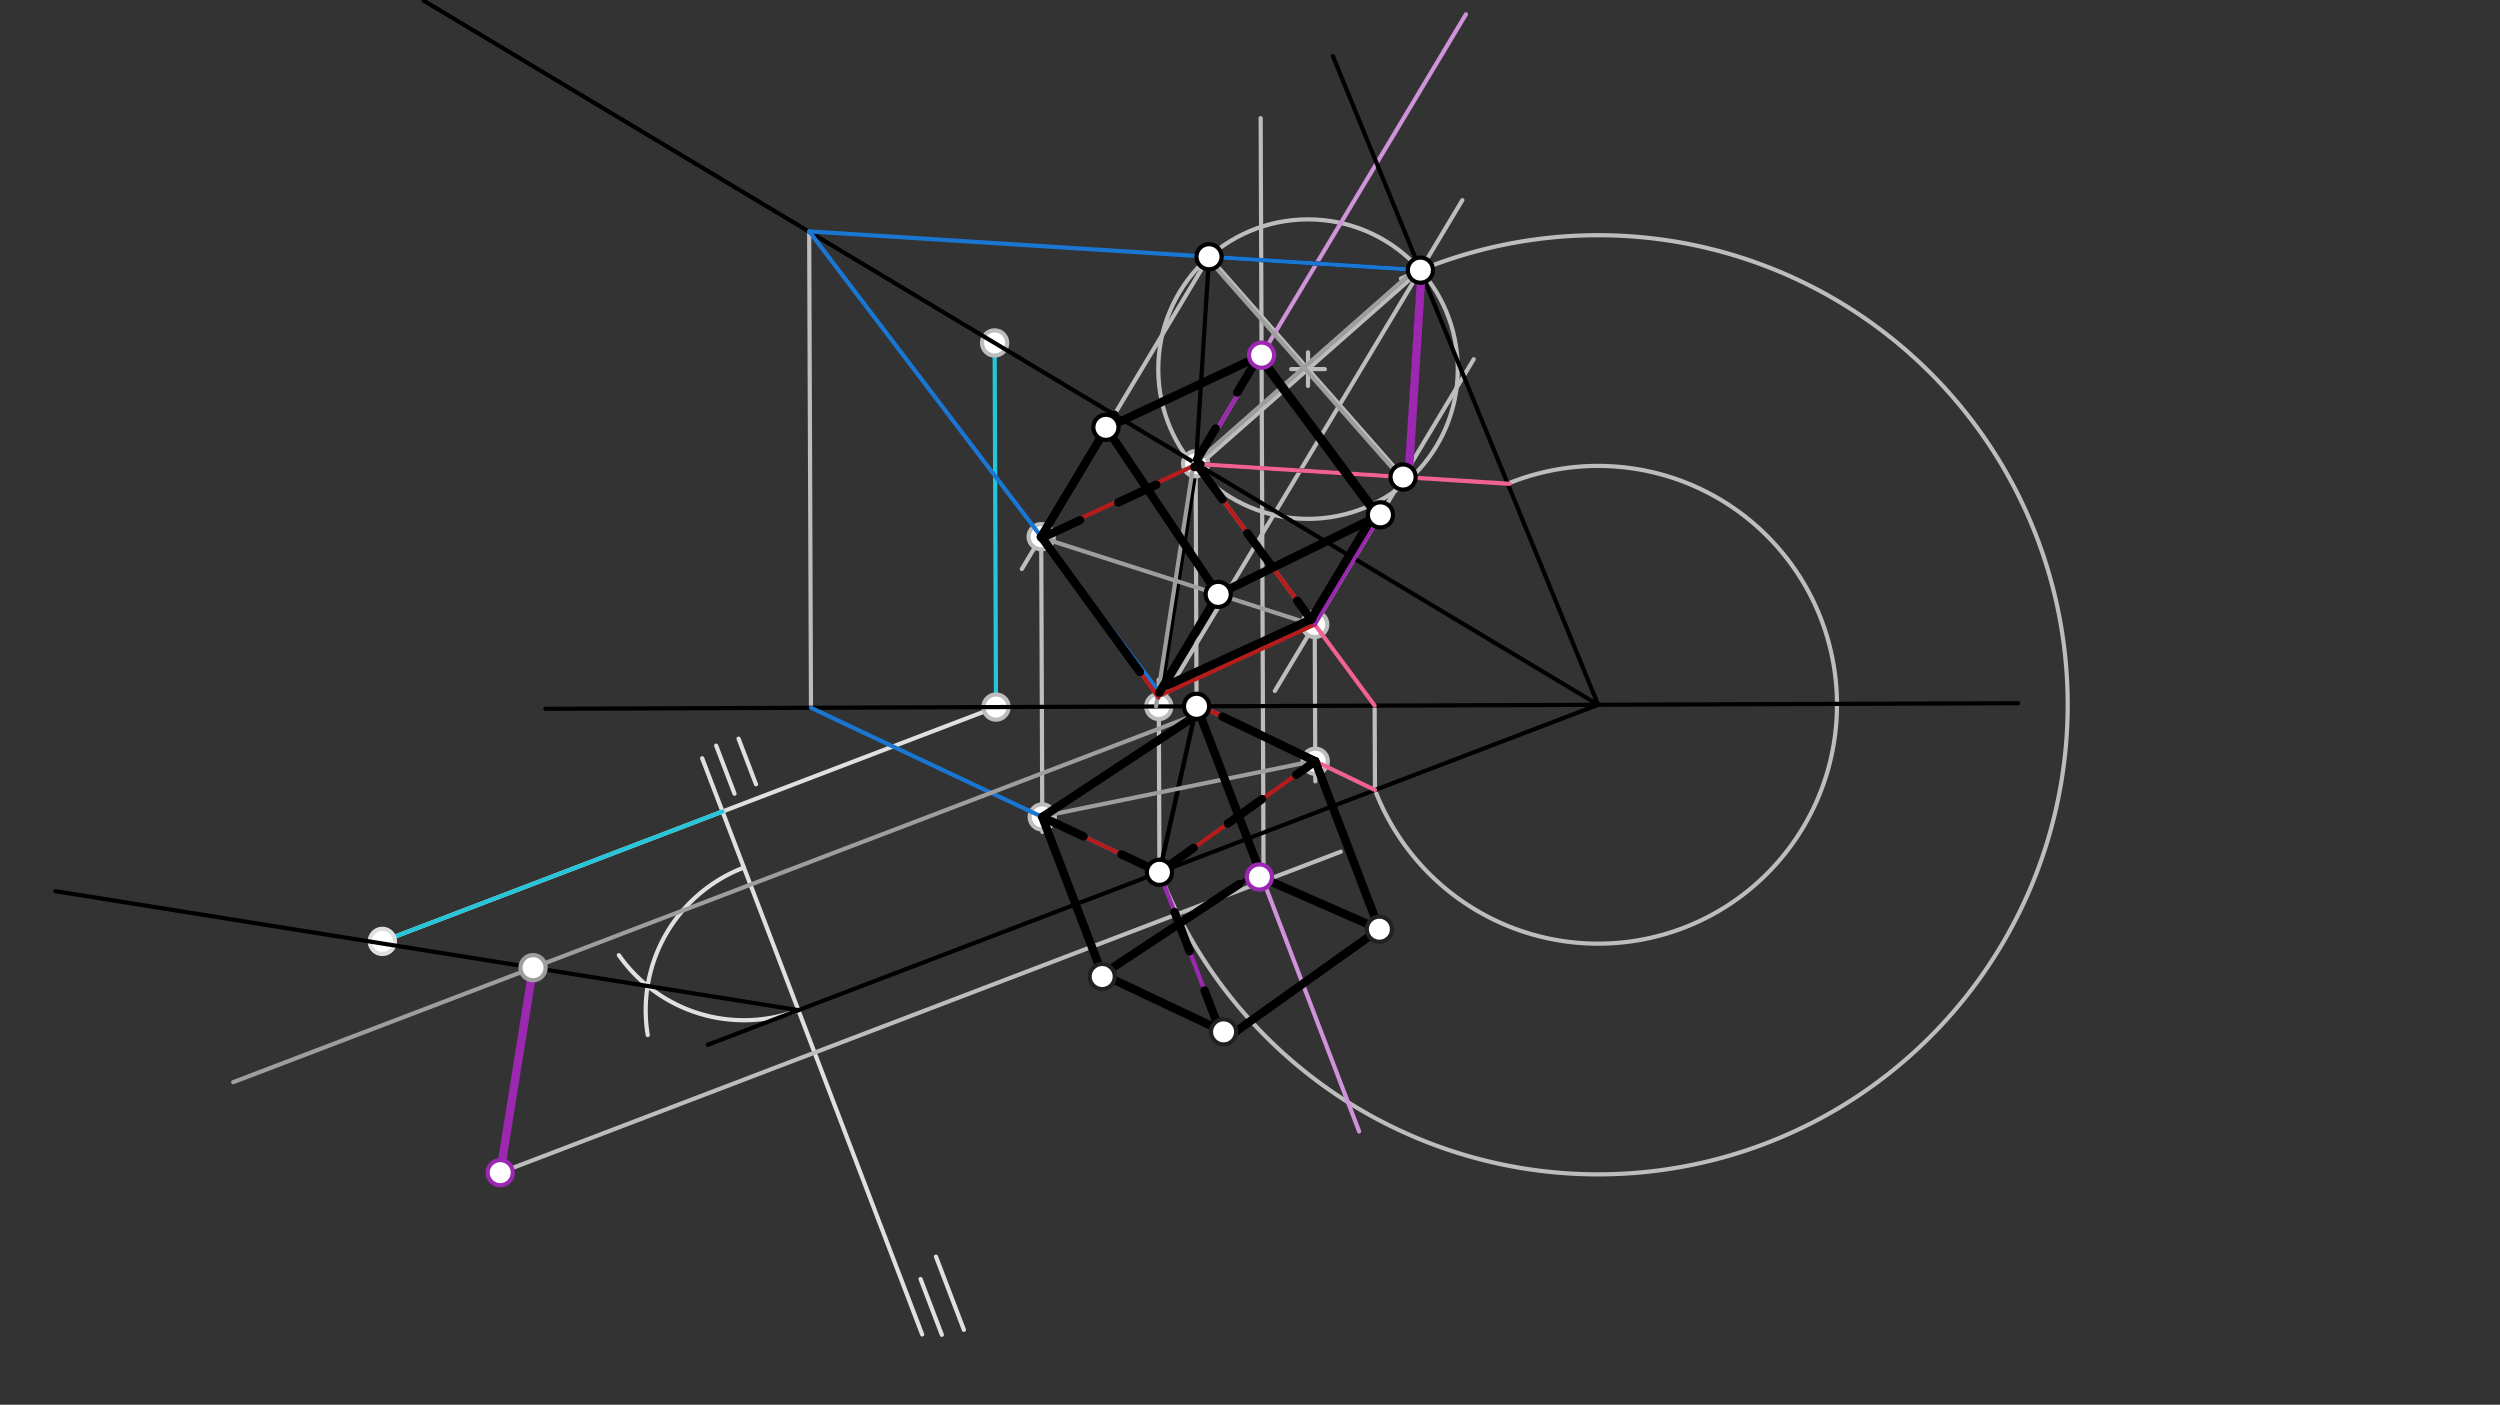 <svg xmlns="http://www.w3.org/2000/svg" class="svg--1it" height="100%" preserveAspectRatio="xMidYMid meet" viewBox="0 0 595.276 334.488" width="100%"><rect x="0" y="0" width="595.276" height="334.488" fill="#333333" stroke="none"/><defs><marker id="marker-arrow" markerHeight="16" markerUnits="userSpaceOnUse" markerWidth="24" orient="auto-start-reverse" refX="24" refY="4" viewBox="0 0 24 8"><path d="M 0 0 L 24 4 L 0 8 z" stroke="inherit"></path></marker></defs><g class="aux-layer--1FB"><g class="element--2qn"><line stroke="#E0E0E0" stroke-dasharray="none" stroke-linecap="round" stroke-width="1" x1="167.194" x2="219.584" y1="180.549" y2="317.747"></line></g><g class="element--2qn"><line stroke="#E0E0E0" stroke-dasharray="none" stroke-linecap="round" stroke-width="1" x1="175.861" x2="180.01" y1="175.882" y2="186.746"></line></g><g class="element--2qn"><line stroke="#E0E0E0" stroke-dasharray="none" stroke-linecap="round" stroke-width="1" x1="170.528" x2="174.899" y1="177.549" y2="188.995"></line></g><g class="element--2qn"><line stroke="#E0E0E0" stroke-dasharray="none" stroke-linecap="round" stroke-width="1" x1="219.194" x2="224.264" y1="304.549" y2="317.825"></line></g><g class="element--2qn"><line stroke="#E0E0E0" stroke-dasharray="none" stroke-linecap="round" stroke-width="1" x1="222.861" x2="229.518" y1="299.215" y2="316.649"></line></g><g class="element--2qn"><path d="M 177.132 206.573 A 36.353 36.353 0 0 0 154.231 246.445" fill="none" stroke="#E0E0E0" stroke-dasharray="none" stroke-linecap="round" stroke-width="1"></path></g><g class="element--2qn"><path d="M 190.1 240.534 A 36.353 36.353 0 0 1 147.357 227.429" fill="none" stroke="#E0E0E0" stroke-dasharray="none" stroke-linecap="round" stroke-width="1"></path></g><g class="element--2qn"><line stroke="#E0E0E0" stroke-dasharray="none" stroke-linecap="round" stroke-width="1" x1="91.04" x2="238.313" y1="224.159" y2="167.923"></line></g><g class="element--2qn"><line stroke="#26C6DA" stroke-dasharray="none" stroke-linecap="round" stroke-width="1" x1="172.037" x2="91.04" y1="193.231" y2="224.159"></line></g><g class="element--2qn"><line stroke="#26C6DA" stroke-dasharray="none" stroke-linecap="round" stroke-width="1" x1="237.161" x2="236.831" y1="168.363" y2="81.663"></line></g><g class="element--2qn"><line stroke="#BDBDBD" stroke-dasharray="none" stroke-linecap="round" stroke-width="1" x1="284.912" x2="284.693" y1="168.181" y2="110.412"></line></g><g class="element--2qn"><line stroke="#BDBDBD" stroke-dasharray="none" stroke-linecap="round" stroke-width="1" x1="276.075" x2="275.9" y1="207.704" y2="161.831"></line></g><g class="element--2qn"><path d="M 276.075 207.704 A 111.811 111.811 0 1 0 333.572 66.345" fill="none" stroke="#BDBDBD" stroke-dasharray="none" stroke-linecap="round" stroke-width="1"></path></g><g class="element--2qn"><line stroke="#BDBDBD" stroke-dasharray="none" stroke-linecap="round" stroke-width="1" x1="275.925" x2="348.206" y1="168.215" y2="47.656"></line></g><g class="element--2qn"><line stroke="#BDBDBD" stroke-dasharray="none" stroke-linecap="round" stroke-width="1" x1="338.213" x2="284.697" y1="64.324" y2="111.46"></line></g><g class="element--2qn"><g class="center--1s5"><line x1="307.455" y1="87.892" x2="315.455" y2="87.892" stroke="#BDBDBD" stroke-width="1" stroke-linecap="round"></line><line x1="311.455" y1="83.892" x2="311.455" y2="91.892" stroke="#BDBDBD" stroke-width="1" stroke-linecap="round"></line><circle class="hit--230" cx="311.455" cy="87.892" r="4" stroke="none" fill="transparent"></circle></g><circle cx="311.455" cy="87.892" fill="none" r="35.657" stroke="#BDBDBD" stroke-dasharray="none" stroke-width="1"></circle></g><g class="element--2qn"><line stroke="#BDBDBD" stroke-dasharray="none" stroke-linecap="round" stroke-width="1" x1="311.455" x2="335.023" y1="87.892" y2="114.65"></line></g><g class="element--2qn"><line stroke="#BDBDBD" stroke-dasharray="none" stroke-linecap="round" stroke-width="1" x1="311.455" x2="287.887" y1="87.892" y2="61.133"></line></g><g class="element--2qn"><path d="M 359.003 115.17 A 56.878 56.878 0 1 1 327.393 188.108" fill="none" stroke="#BDBDBD" stroke-dasharray="none" stroke-linecap="round" stroke-width="1"></path></g><g class="element--2qn"><line stroke="#BDBDBD" stroke-dasharray="none" stroke-linecap="round" stroke-width="1" x1="327.393" x2="327.317" y1="188.108" y2="168.02"></line></g><g class="element--2qn"><line stroke="#BDBDBD" stroke-dasharray="none" stroke-linecap="round" stroke-width="1" x1="350.909" x2="303.55" y1="85.539" y2="164.528"></line></g><g class="element--2qn"><line stroke="#BDBDBD" stroke-dasharray="none" stroke-linecap="round" stroke-width="1" x1="313.049" x2="313.191" y1="148.685" y2="186.051"></line></g><g class="element--2qn"><line stroke="#BDBDBD" stroke-dasharray="none" stroke-linecap="round" stroke-width="1" x1="192.673" x2="193.104" y1="55.097" y2="168.53"></line></g><g class="element--2qn"><line stroke="#BDBDBD" stroke-dasharray="none" stroke-linecap="round" stroke-width="1" x1="287.887" x2="243.306" y1="61.133" y2="135.49"></line></g><g class="element--2qn"><line stroke="#BDBDBD" stroke-dasharray="none" stroke-linecap="round" stroke-width="1" x1="247.92" x2="248.188" y1="127.794" y2="198.1"></line></g><g class="element--2qn"><line stroke="#000000" stroke-dasharray="none" stroke-linecap="round" stroke-width="1" x1="284.929" x2="275.948" y1="110.576" y2="168.681"></line></g><g class="element--2qn"><line stroke="#000000" stroke-dasharray="none" stroke-linecap="round" stroke-width="1" x1="276.075" x2="285.112" y1="207.704" y2="167.286"></line></g><g class="element--2qn"><line stroke="#CE93D8" stroke-dasharray="none" stroke-linecap="round" stroke-width="1" x1="284.747" x2="349.052" y1="110.661" y2="3.406"></line></g><g class="element--2qn"><line stroke="#CE93D8" stroke-dasharray="none" stroke-linecap="round" stroke-width="1" x1="285.194" x2="323.622" y1="168.771" y2="269.405"></line></g><g class="element--2qn"><line stroke="#BDBDBD" stroke-dasharray="none" stroke-linecap="round" stroke-width="1" x1="119.108" x2="319.263" y1="279.222" y2="202.793"></line></g><g class="element--2qn"><line stroke="#BDBDBD" stroke-dasharray="none" stroke-linecap="round" stroke-width="1" x1="300.868" x2="300.177" y1="209.817" y2="28.142"></line></g><g class="element--2qn"><circle cx="91.04" cy="224.159" r="3" stroke="#E0E0E0" stroke-width="1" fill="#ffffff"></circle>}</g><g class="element--2qn"><circle cx="237.161" cy="168.363" r="3" stroke="#BDBDBD" stroke-width="1" fill="#ffffff"></circle>}</g><g class="element--2qn"><circle cx="236.831" cy="81.663" r="3" stroke="#BDBDBD" stroke-width="1" fill="#ffffff"></circle>}</g><g class="element--2qn"><circle cx="275.925" cy="168.215" r="3" stroke="#BDBDBD" stroke-width="1" fill="#ffffff"></circle>}</g><g class="element--2qn"><circle cx="284.693" cy="110.412" r="3" stroke="#BDBDBD" stroke-width="1" fill="#ffffff"></circle>}</g><g class="element--2qn"><circle cx="313.049" cy="148.685" r="3" stroke="#BDBDBD" stroke-width="1" fill="#ffffff"></circle>}</g><g class="element--2qn"><circle cx="313.173" cy="181.259" r="3" stroke="#BDBDBD" stroke-width="1" fill="#ffffff"></circle>}</g><g class="element--2qn"><circle cx="247.92" cy="127.794" r="3" stroke="#BDBDBD" stroke-width="1" fill="#ffffff"></circle>}</g><g class="element--2qn"><circle cx="248.174" cy="194.531" r="3" stroke="#BDBDBD" stroke-width="1" fill="#ffffff"></circle>}</g></g><g class="main-layer--3Vd"><g class="element--2qn"><line stroke="#000000" stroke-dasharray="none" stroke-linecap="round" stroke-width="1" x1="129.861" x2="480.528" y1="168.771" y2="167.438"></line></g><g class="element--2qn"><line stroke="#000000" stroke-dasharray="none" stroke-linecap="round" stroke-width="1" x1="168.528" x2="380.639" y1="248.771" y2="167.776"></line></g><g class="element--2qn"><line stroke="#000000" stroke-dasharray="none" stroke-linecap="round" stroke-width="1" x1="275.965" x2="284.912" y1="208.193" y2="168.181"></line></g><g class="element--2qn"><line stroke="#000000" stroke-dasharray="none" stroke-linecap="round" stroke-width="1" x1="190.1" x2="13.168" y1="240.534" y2="212.192"></line></g><g class="element--2qn"><line stroke="#000000" stroke-dasharray="none" stroke-linecap="round" stroke-width="1" x1="380.529" x2="100.887" y1="167.818" y2="0.157"></line></g><g class="element--2qn"><line stroke="#9E9E9E" stroke-dasharray="none" stroke-linecap="round" stroke-width="1" x1="275.258" x2="284.225" y1="168.215" y2="110.198"></line></g><g class="element--2qn"><line stroke="#000000" stroke-dasharray="none" stroke-linecap="round" stroke-width="1" x1="380.529" x2="338.213" y1="167.818" y2="64.324"></line></g><g class="element--2qn"><line stroke="#000000" stroke-dasharray="none" stroke-linecap="round" stroke-width="1" x1="338.213" x2="317.366" y1="64.324" y2="13.338"></line></g><g class="element--2qn"><line stroke="#000000" stroke-dasharray="none" stroke-linecap="round" stroke-width="1" x1="284.697" x2="335.023" y1="110.46" y2="113.65"></line></g><g class="element--2qn"><line stroke="#000000" stroke-dasharray="none" stroke-linecap="round" stroke-width="1" x1="335.023" x2="338.213" y1="112.65" y2="62.324"></line></g><g class="element--2qn"><line stroke="#000000" stroke-dasharray="none" stroke-linecap="round" stroke-width="1" x1="338.213" x2="287.887" y1="64.324" y2="61.133"></line></g><g class="element--2qn"><line stroke="#000000" stroke-dasharray="none" stroke-linecap="round" stroke-width="1" x1="287.887" x2="284.697" y1="61.133" y2="111.46"></line></g><g class="element--2qn"><line stroke="#F06292" stroke-dasharray="none" stroke-linecap="round" stroke-width="1" x1="284.76" x2="359.427" y1="110.464" y2="115.197"></line></g><g class="element--2qn"><line stroke="#F06292" stroke-dasharray="none" stroke-linecap="round" stroke-width="1" x1="327.393" x2="285.861" y1="188.108" y2="168.104"></line></g><g class="element--2qn"><line stroke="#F06292" stroke-dasharray="none" stroke-linecap="round" stroke-width="1" x1="327.317" x2="284.85" y1="168.02" y2="110.469"></line></g><g class="element--2qn"><line stroke="#1976D2" stroke-dasharray="none" stroke-linecap="round" stroke-width="1" x1="338.087" x2="192.673" y1="64.316" y2="55.097"></line></g><g class="element--2qn"><line stroke="#1976D2" stroke-dasharray="none" stroke-linecap="round" stroke-width="1" x1="192.673" x2="276.528" y1="55.097" y2="165.437"></line></g><g class="element--2qn"><line stroke="#1976D2" stroke-dasharray="none" stroke-linecap="round" stroke-width="1" x1="276.075" x2="193.104" y1="207.704" y2="168.53"></line></g><g class="element--2qn"><line stroke="#9E9E9E" stroke-dasharray="none" stroke-linecap="round" stroke-width="1" x1="336.828" x2="284.229" y1="64.278" y2="110.606"></line></g><g class="element--2qn"><line stroke="#9E9E9E" stroke-dasharray="none" stroke-linecap="round" stroke-width="1" x1="287.22" x2="333.423" y1="61.133" y2="113.591"></line></g><g class="element--2qn"><line stroke="#9E9E9E" stroke-dasharray="none" stroke-linecap="round" stroke-width="1" x1="312.383" x2="247.254" y1="148.685" y2="127.794"></line></g><g class="element--2qn"><line stroke="#9E9E9E" stroke-dasharray="none" stroke-linecap="round" stroke-width="1" x1="247.507" x2="312.506" y1="194.531" y2="181.259"></line></g><g class="element--2qn"><line stroke="#B71C1C" stroke-dasharray="none" stroke-linecap="round" stroke-width="1" x1="276.075" x2="313.173" y1="207.704" y2="181.259"></line></g><g class="element--2qn"><line stroke="#B71C1C" stroke-dasharray="none" stroke-linecap="round" stroke-width="1" x1="313.049" x2="276.528" y1="148.685" y2="165.438"></line></g><g class="element--2qn"><line stroke="#B71C1C" stroke-dasharray="none" stroke-linecap="round" stroke-width="1" x1="313.049" x2="284.929" y1="148.685" y2="110.576"></line></g><g class="element--2qn"><line stroke="#B71C1C" stroke-dasharray="none" stroke-linecap="round" stroke-width="1" x1="313.173" x2="287.194" y1="181.259" y2="168.771"></line></g><g class="element--2qn"><line stroke="#B71C1C" stroke-dasharray="none" stroke-linecap="round" stroke-width="1" x1="284.929" x2="247.92" y1="110.576" y2="127.794"></line></g><g class="element--2qn"><line stroke="#B71C1C" stroke-dasharray="none" stroke-linecap="round" stroke-width="1" x1="248.174" x2="287.194" y1="194.531" y2="168.771"></line></g><g class="element--2qn"><line stroke="#B71C1C" stroke-dasharray="none" stroke-linecap="round" stroke-width="1" x1="248.174" x2="276.075" y1="194.531" y2="207.704"></line></g><g class="element--2qn"><line stroke="#B71C1C" stroke-dasharray="none" stroke-linecap="round" stroke-width="1" x1="247.92" x2="275.861" y1="127.794" y2="166.104"></line></g><g class="element--2qn"><line stroke="#9E9E9E" stroke-dasharray="none" stroke-linecap="round" stroke-width="1" x1="285.597" x2="55.521" y1="169.825" y2="257.68"></line></g><g class="element--2qn"><line stroke="#9C27B0" stroke-dasharray="none" stroke-linecap="round" stroke-width="2" x1="335.384" x2="338.511" y1="113.546" y2="64.216"></line></g><g class="element--2qn"><line stroke="#9C27B0" stroke-dasharray="none" stroke-linecap="round" stroke-width="2" x1="126.926" x2="119.108" y1="230.414" y2="279.222"></line></g><g class="element--2qn"><line stroke="#9C27B0" stroke-dasharray="none" stroke-linecap="round" stroke-width="1" x1="300.868" x2="285.597" y1="209.817" y2="169.825"></line></g><g class="element--2qn"><line stroke="#9C27B0" stroke-dasharray="none" stroke-linecap="round" stroke-width="1" x1="313.173" x2="328.444" y1="181.259" y2="221.251"></line></g><g class="element--2qn"><line stroke="#9C27B0" stroke-dasharray="none" stroke-linecap="round" stroke-width="1" x1="276.075" x2="291.346" y1="207.704" y2="247.696"></line></g><g class="element--2qn"><line stroke="#9C27B0" stroke-dasharray="none" stroke-linecap="round" stroke-width="1" x1="248.174" x2="263.445" y1="194.531" y2="234.523"></line></g><g class="element--2qn"><line stroke="#212121" stroke-dasharray="none" stroke-linecap="round" stroke-width="1" x1="328.444" x2="302.528" y1="221.251" y2="209.882"></line></g><g class="element--2qn"><line stroke="#9C27B0" stroke-dasharray="none" stroke-linecap="round" stroke-width="1" x1="300.392" x2="284.747" y1="84.567" y2="110.661"></line></g><g class="element--2qn"><line stroke="#000000" stroke-dasharray="none" stroke-linecap="round" stroke-width="1" x1="328.444" x2="291.628" y1="221.251" y2="247.495"></line></g><g class="element--2qn"><line stroke="#000000" stroke-dasharray="none" stroke-linecap="round" stroke-width="1" x1="261.445" x2="290.55" y1="231.523" y2="245.264"></line></g><g class="element--2qn"><line stroke="#000000" stroke-dasharray="none" stroke-linecap="round" stroke-width="1" x1="262.488" x2="299.425" y1="232.015" y2="207.631"></line></g><g class="element--2qn"><line stroke="#9C27B0" stroke-dasharray="none" stroke-linecap="round" stroke-width="1" x1="313.049" x2="328.694" y1="148.685" y2="122.591"></line></g><g class="element--2qn"><line stroke="#9C27B0" stroke-dasharray="none" stroke-linecap="round" stroke-width="1" x1="275.861" x2="291.506" y1="165.215" y2="139.122"></line></g><g class="element--2qn"><line stroke="#9C27B0" stroke-dasharray="none" stroke-linecap="round" stroke-width="1" x1="248.124" x2="263.768" y1="128.073" y2="101.98"></line></g><g class="element--2qn"><line stroke="#000000" stroke-dasharray="none" stroke-linecap="round" stroke-width="1" x1="300.392" x2="328.694" y1="84.567" y2="122.591"></line></g><g class="element--2qn"><line stroke="#000000" stroke-dasharray="none" stroke-linecap="round" stroke-width="1" x1="328.694" x2="290.064" y1="122.591" y2="141.526"></line></g><g class="element--2qn"><line stroke="#000000" stroke-dasharray="none" stroke-linecap="round" stroke-width="1" x1="290.064" x2="263.333" y1="141.526" y2="101.751"></line></g><g class="element--2qn"><line stroke="#000000" stroke-dasharray="none" stroke-linecap="round" stroke-width="1" x1="263.439" x2="300.392" y1="101.91" y2="84.567"></line></g><g class="element--2qn"><line stroke="#000000" stroke-dasharray="none" stroke-linecap="round" stroke-width="2" x1="290.064" x2="276.037" y1="141.526" y2="164.921"></line></g><g class="element--2qn"><line stroke="#000000" stroke-dasharray="none" stroke-linecap="round" stroke-width="2" x1="277.861" x2="312.439" y1="163.215" y2="147.354"></line></g><g class="element--2qn"><line stroke="#000000" stroke-dasharray="none" stroke-linecap="round" stroke-width="2" x1="312.161" x2="328.126" y1="147.482" y2="120.855"></line></g><g class="element--2qn"><line stroke="#000000" stroke-dasharray="none" stroke-linecap="round" stroke-width="2" x1="326.415" x2="290.064" y1="123.708" y2="141.526"></line></g><g class="element--2qn"><line stroke="#000000" stroke-dasharray="none" stroke-linecap="round" stroke-width="2" x1="265.333" x2="247.851" y1="98.751" y2="127.91"></line></g><g class="element--2qn"><line stroke="#000000" stroke-dasharray="none" stroke-linecap="round" stroke-width="2" x1="247.92" x2="271.424" y1="127.794" y2="160.02"></line></g><g class="element--2qn"><line stroke="#000000" stroke-dasharray="none" stroke-linecap="round" stroke-width="2" x1="326.415" x2="298.39" y1="120.708" y2="83.057"></line></g><g class="element--2qn"><line stroke="#000000" stroke-dasharray="none" stroke-linecap="round" stroke-width="2" x1="263.439" x2="290.064" y1="101.91" y2="141.526"></line></g><g class="element--2qn"><line stroke="#000000" stroke-dasharray="none" stroke-linecap="round" stroke-width="2" x1="263.439" x2="299.741" y1="101.91" y2="84.872"></line></g><g class="element--2qn"><line stroke="#000000" stroke-dasharray="10" stroke-linecap="round" stroke-width="2" x1="299.741" x2="285.053" y1="84.872" y2="109.37"></line></g><g class="element--2qn"><line stroke="#000000" stroke-dasharray="10" stroke-linecap="round" stroke-width="2" x1="248.124" x2="285.839" y1="128.073" y2="110.526"></line></g><g class="element--2qn"><line stroke="#000000" stroke-dasharray="10" stroke-linecap="round" stroke-width="2" x1="285.134" x2="312.161" y1="110.855" y2="147.482"></line></g><g class="element--2qn"><line stroke="#000000" stroke-dasharray="none" stroke-linecap="round" stroke-width="2" x1="248.174" x2="283.201" y1="194.531" y2="171.407"></line></g><g class="element--2qn"><line stroke="#000000" stroke-dasharray="none" stroke-linecap="round" stroke-width="2" x1="313.173" x2="291.078" y1="181.259" y2="170.638"></line></g><g class="element--2qn"><line stroke="#000000" stroke-dasharray="none" stroke-linecap="round" stroke-width="2" x1="300.868" x2="286.031" y1="209.817" y2="170.961"></line></g><g class="element--2qn"><line stroke="#000000" stroke-dasharray="none" stroke-linecap="round" stroke-width="2" x1="313.173" x2="328.444" y1="181.259" y2="221.251"></line></g><g class="element--2qn"><line stroke="#000000" stroke-dasharray="none" stroke-linecap="round" stroke-width="2" x1="328.444" x2="299.677" y1="221.251" y2="208.631"></line></g><g class="element--2qn"><line stroke="#000000" stroke-dasharray="none" stroke-linecap="round" stroke-width="2" x1="328.444" x2="291.896" y1="221.251" y2="247.304"></line></g><g class="element--2qn"><line stroke="#000000" stroke-dasharray="none" stroke-linecap="round" stroke-width="2" x1="290.388" x2="262.488" y1="245.188" y2="232.015"></line></g><g class="element--2qn"><line stroke="#000000" stroke-dasharray="none" stroke-linecap="round" stroke-width="2" x1="262.488" x2="295.044" y1="232.015" y2="210.523"></line></g><g class="element--2qn"><line stroke="#000000" stroke-dasharray="none" stroke-linecap="round" stroke-width="2" x1="248.174" x2="262.488" y1="194.531" y2="232.015"></line></g><g class="element--2qn"><line stroke="#000000" stroke-dasharray="10" stroke-linecap="round" stroke-width="2" x1="290.388" x2="276.075" y1="245.188" y2="207.704"></line></g><g class="element--2qn"><line stroke="#000000" stroke-dasharray="10" stroke-linecap="round" stroke-width="2" x1="276.075" x2="248.174" y1="207.704" y2="194.531"></line></g><g class="element--2qn"><line stroke="#000000" stroke-dasharray="10" stroke-linecap="round" stroke-width="2" x1="276.075" x2="313.173" y1="207.704" y2="181.259"></line></g><g class="element--2qn"><circle cx="276.075" cy="207.704" r="3" stroke="#000000" stroke-width="1" fill="#ffffff"></circle>}</g><g class="element--2qn"><circle cx="284.912" cy="168.181" r="3" stroke="#000000" stroke-width="1" fill="#ffffff"></circle>}</g><g class="element--2qn"><circle cx="338.213" cy="64.324" r="3" stroke="#000000" stroke-width="1" fill="#ffffff"></circle>}</g><g class="element--2qn"><circle cx="334.09" cy="113.591" r="3" stroke="#000000" stroke-width="1" fill="#ffffff"></circle>}</g><g class="element--2qn"><circle cx="287.887" cy="61.133" r="3" stroke="#000000" stroke-width="1" fill="#ffffff"></circle>}</g><g class="element--2qn"><circle cx="126.926" cy="230.414" r="3" stroke="#9E9E9E" stroke-width="1" fill="#ffffff"></circle>}</g><g class="element--2qn"><circle cx="119.108" cy="279.222" r="3" stroke="#9C27B0" stroke-width="1" fill="#ffffff"></circle>}</g><g class="element--2qn"><circle cx="299.868" cy="208.817" r="3" stroke="#9C27B0" stroke-width="1" fill="#ffffff"></circle>}</g><g class="element--2qn"><circle cx="300.392" cy="84.567" r="3" stroke="#9C27B0" stroke-width="1" fill="#ffffff"></circle>}</g><g class="element--2qn"><circle cx="262.445" cy="232.523" r="3" stroke="#212121" stroke-width="1" fill="#ffffff"></circle>}</g><g class="element--2qn"><circle cx="291.346" cy="245.696" r="3" stroke="#212121" stroke-width="1" fill="#ffffff"></circle>}</g><g class="element--2qn"><circle cx="328.444" cy="221.251" r="3" stroke="#212121" stroke-width="1" fill="#ffffff"></circle>}</g><g class="element--2qn"><circle cx="263.333" cy="101.751" r="3" stroke="#000000" stroke-width="1" fill="#ffffff"></circle>}</g><g class="element--2qn"><circle cx="290.064" cy="141.526" r="3" stroke="#000000" stroke-width="1" fill="#ffffff"></circle>}</g><g class="element--2qn"><circle cx="328.694" cy="122.591" r="3" stroke="#000000" stroke-width="1" fill="#ffffff"></circle>}</g></g><g class="snaps-layer--2PT"></g><g class="temp-layer--rAP"></g></svg>